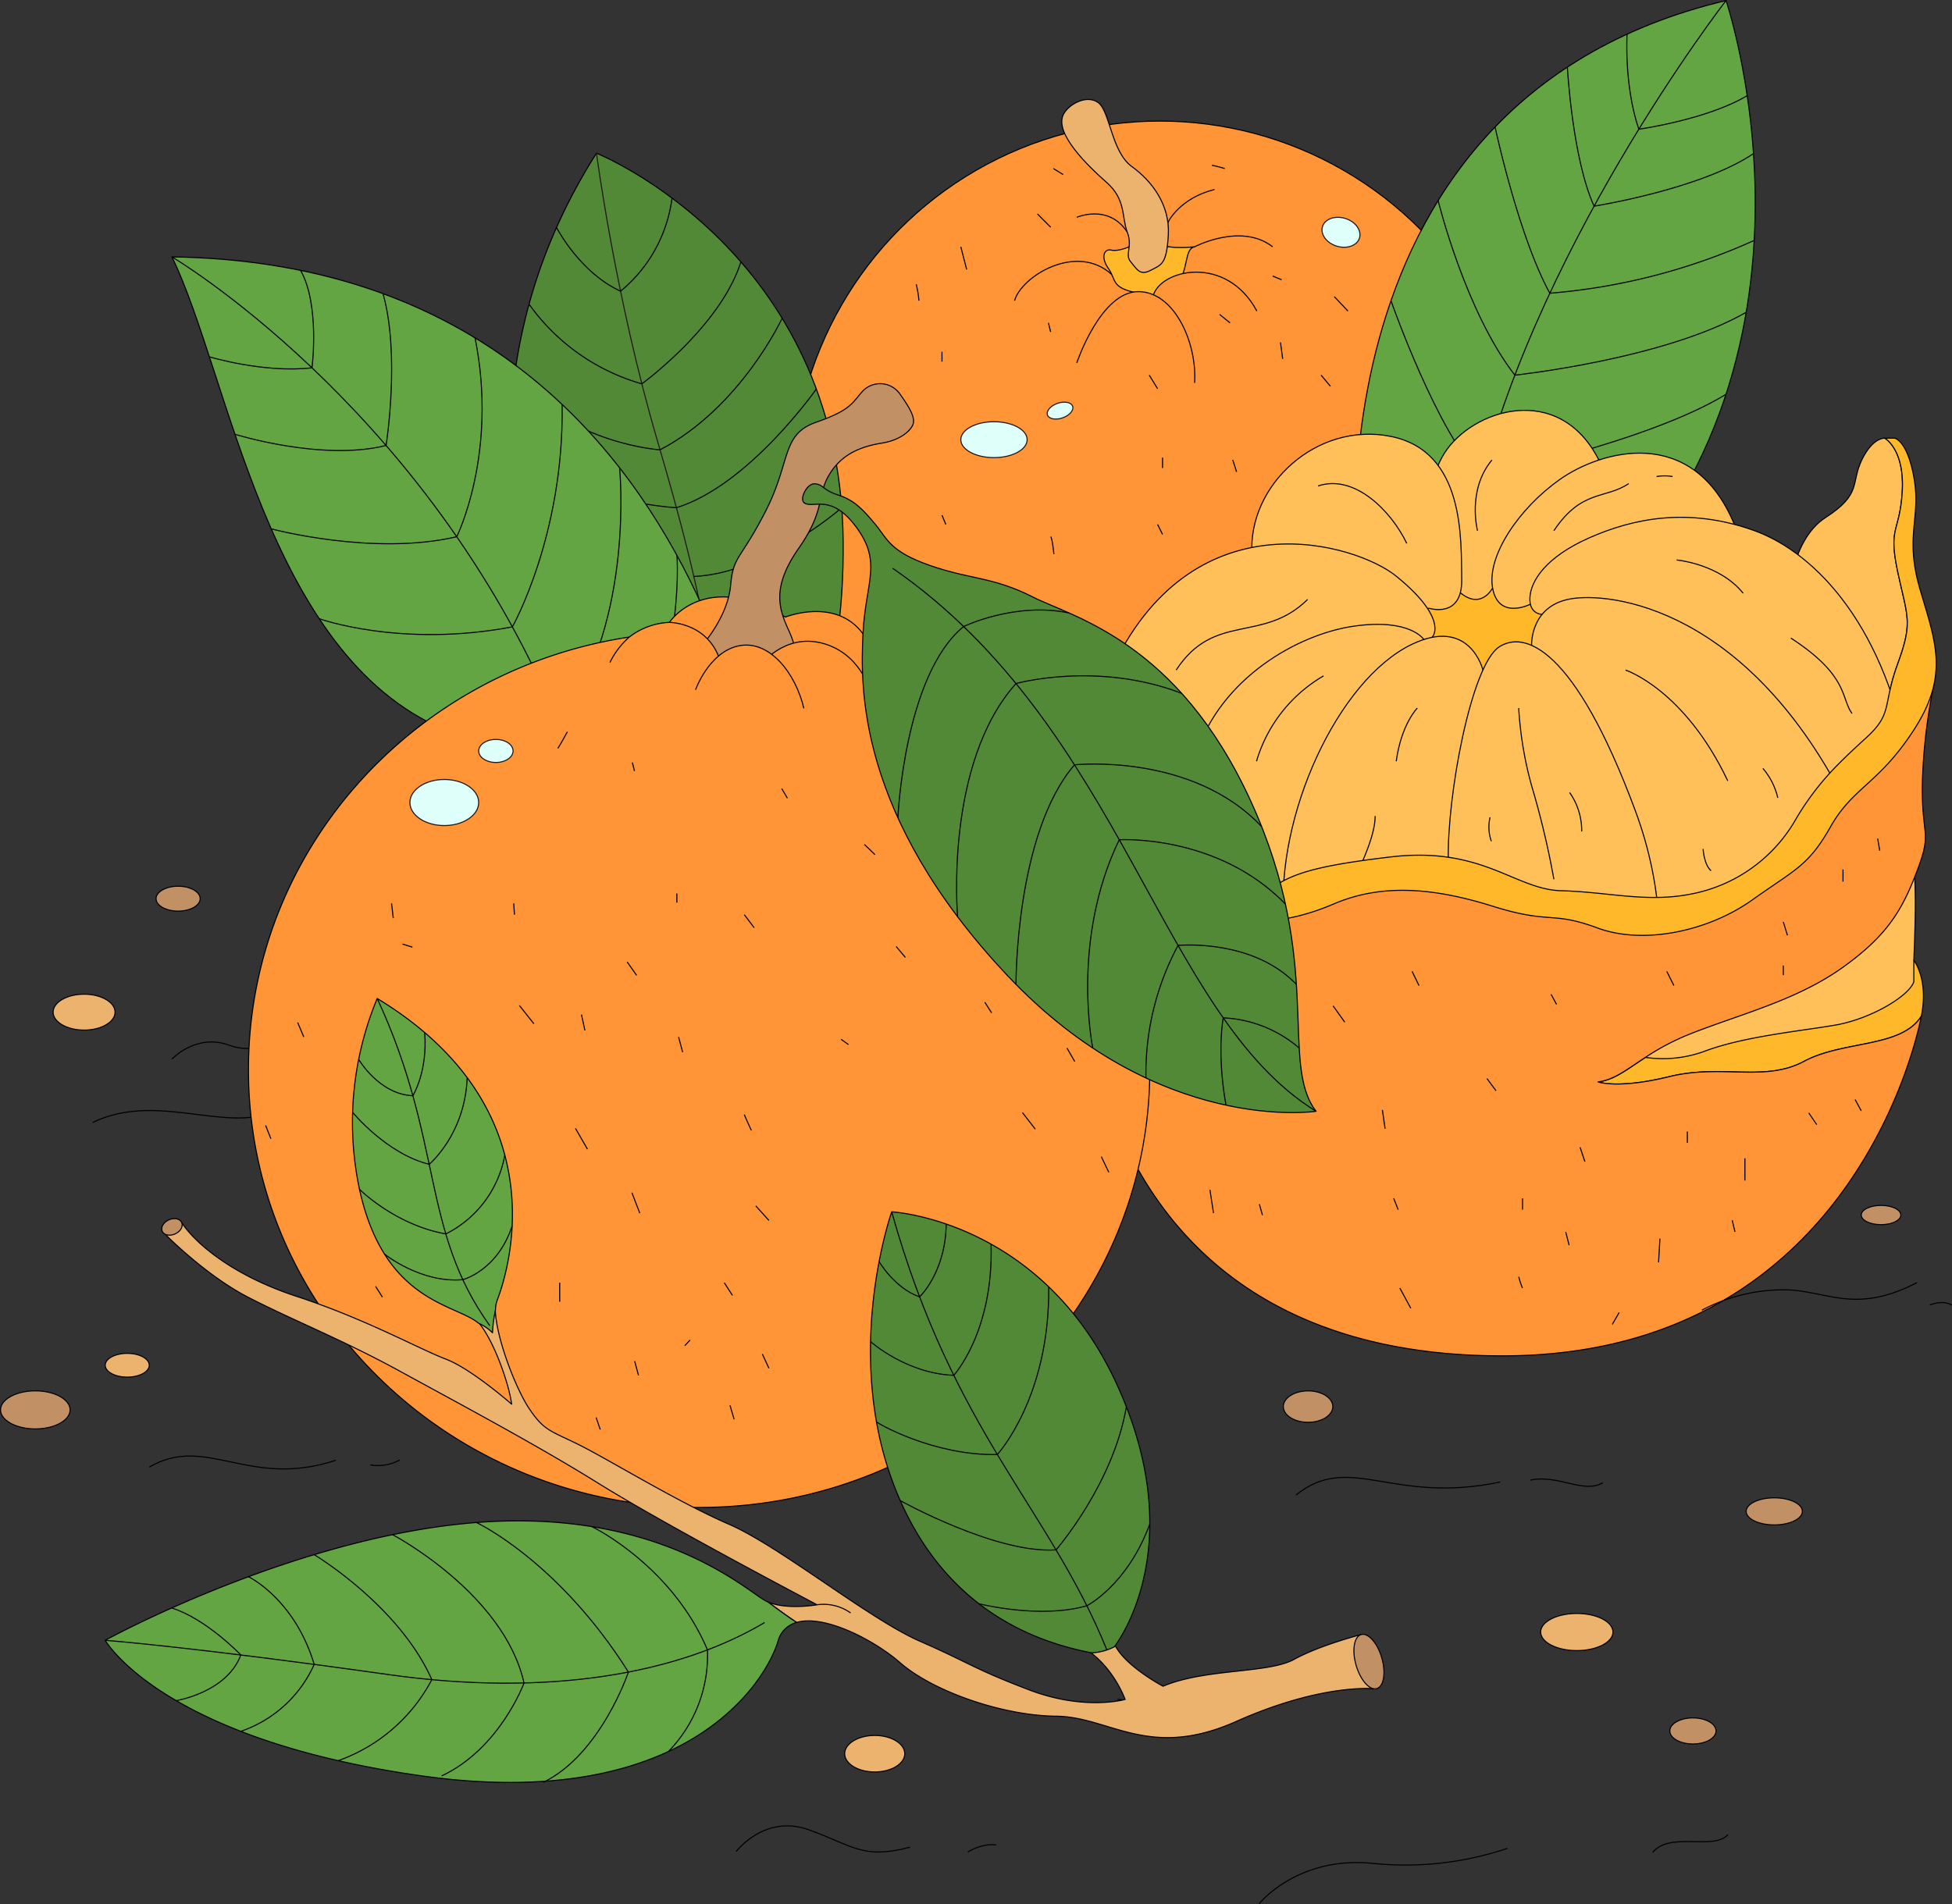 <svg xmlns="http://www.w3.org/2000/svg" width="457.222" height="446.13" viewBox="0 0 457.222 446.13">
  <rect x="0" y="0" width="457.222" height="446.13" fill="#333333" stroke="none"/>
  <g id="Group_2897" data-name="Group 2897" transform="translate(-1270.981 -213.564)">
    <g id="Group_2898" data-name="Group 2898" transform="translate(1456.617 236.863)">
      <g id="Group_2897-2" data-name="Group 2897">
        <circle id="Ellipse_1657" data-name="Ellipse 1657" cx="86.039" cy="86.039" r="86.039" transform="translate(0 5.065)" fill="#ff9536" stroke="#000" stroke-linejoin="round" stroke-width="0.25"/>
        <path id="Path_9883" data-name="Path 9883" d="M1451.5,252.673s-2.549,1.164-4.2.775-2.527,1.653-.679,4.277.679,4.471,6.221,5.639,6.708,1.944,9.72-1.653,1.75-8.55,4.277-9.038c0,0-5.4.678-8.145-.585S1451.5,252.673,1451.5,252.673Z" transform="translate(-1372.654 -218.156)" fill="#ffb829" stroke="#000" stroke-linejoin="round" stroke-width="0.25"/>
        <path id="Path_9884" data-name="Path 9884" d="M1441.33,247.97s7.432-3.263,11.832,3.471" transform="translate(-1374.752 -220.357)" fill="#ff9536" stroke="#000" stroke-linejoin="round" stroke-width="0.25"/>
        <path id="Path_9885" data-name="Path 9885" d="M1455.64,251.2c-.048-.358,2.939-5.909,10.91-7.854" transform="translate(-1367.699 -222.246)" fill="#ff9536" stroke="#000" stroke-linejoin="round" stroke-width="0.25"/>
        <path id="Path_9886" data-name="Path 9886" d="M1459.822,253.175s10.888-5.734,18.276,0" transform="translate(-1365.638 -218.658)" fill="#ff9536" stroke="#000" stroke-linejoin="round" stroke-width="0.25"/>
        <path id="Path_9887" data-name="Path 9887" d="M1431.563,263.842c1.651-5.78,14.581-13.661,22.771-6.134" transform="translate(-1379.566 -216.69)" fill="#ff9536" stroke="#000" stroke-linejoin="round" stroke-width="0.25"/>
        <path id="Path_9888" data-name="Path 9888" d="M1453.3,261.942c1.589-6.251,17.122-9.92,24.316,3.495" transform="translate(-1368.851 -215.855)" fill="#ff9536" stroke="#000" stroke-linejoin="round" stroke-width="0.25"/>
        <path id="Path_9889" data-name="Path 9889" d="M1441.33,276.082s5.639-16.9,14.581-16.711c8.318.173,13.609,11.949,13.025,21.378" transform="translate(-1374.752 -214.349)" fill="#ff9536" stroke="#000" stroke-linejoin="round" stroke-width="0.25"/>
        <path id="Path_9890" data-name="Path 9890" d="M1439.293,232.857c1.056-2.359,5.4-4.929,8.2-2.925s3.084,11.529,7.894,15,8.95,9.084,8.548,16.03-1.6,6.946-4.14,8.282-3.207-.267-4.676-2,.535-3.472-.8-6.946-.257-7.6-4.8-11.61S1437.329,237.249,1439.293,232.857Z" transform="translate(-1375.911 -229.212)" fill="#ecb36f" stroke="#000" stroke-linejoin="round" stroke-width="0.25"/>
      </g>
      <ellipse id="Ellipse_1658" data-name="Ellipse 1658" cx="7.771" cy="4.209" rx="7.771" ry="4.209" transform="translate(39.415 75.498)" fill="#dffffa" stroke="#231815" stroke-miterlimit="10" stroke-width="0.25"/>
      <ellipse id="Ellipse_1659" data-name="Ellipse 1659" cx="3.121" cy="1.803" rx="3.121" ry="1.803" transform="translate(59.123 72.204) rotate(-18.912)" fill="#dffffa" stroke="#231815" stroke-miterlimit="10" stroke-width="0.25"/>
      <ellipse id="Ellipse_1660" data-name="Ellipse 1660" cx="3.394" cy="4.536" rx="3.394" ry="4.536" transform="matrix(0.295, -0.956, 0.956, 0.295, 123.129, 33.03)" fill="#dffffa" stroke="#231815" stroke-miterlimit="10" stroke-width="0.25"/>
      <line id="Line_425" data-name="Line 425" x2="1.376" y2="5.319" transform="translate(39.415 34.517)" fill="none" stroke="#000" stroke-linejoin="round" stroke-width="0.25"/>
      <path id="Path_9891" data-name="Path 9891" d="M1416.137,258.216a23.127,23.127,0,0,1,.642,3.853" transform="translate(-1387.169 -214.917)" fill="none" stroke="#000" stroke-linejoin="round" stroke-width="0.25"/>
      <line id="Line_426" data-name="Line 426" y2="2.313" transform="translate(35.008 59.105)" fill="none" stroke="#000" stroke-linejoin="round" stroke-width="0.25"/>
      <line id="Line_427" data-name="Line 427" x2="0.527" y2="2.134" transform="translate(59.939 52.345)" fill="none" stroke="#000" stroke-linejoin="round" stroke-width="0.25"/>
      <line id="Line_428" data-name="Line 428" x2="0.9" y2="2.164" transform="translate(35.008 97.401)" fill="none" stroke="#000" stroke-linejoin="round" stroke-width="0.25"/>
      <path id="Path_9892" data-name="Path 9892" d="M1437.235,297.835c.373.225.758,4.08.758,4.08" transform="translate(-1376.77 -195.391)" fill="none" stroke="#000" stroke-linejoin="round" stroke-width="0.25"/>
      <line id="Line_429" data-name="Line 429" x2="1.157" y2="2.334" transform="translate(85.512 99.564)" fill="none" stroke="#000" stroke-linejoin="round" stroke-width="0.25"/>
      <line id="Line_430" data-name="Line 430" y2="2.433" transform="translate(86.669 83.916)" fill="none" stroke="#000" stroke-linejoin="round" stroke-width="0.25"/>
      <line id="Line_431" data-name="Line 431" x2="1.954" y2="3.188" transform="translate(83.558 64.587)" fill="none" stroke="#000" stroke-linejoin="round" stroke-width="0.25"/>
      <line id="Line_432" data-name="Line 432" x2="0.912" y2="2.827" transform="translate(103.105 84.421)" fill="none" stroke="#000" stroke-linejoin="round" stroke-width="0.25"/>
      <line id="Line_433" data-name="Line 433" x2="2.442" y2="1.979" transform="translate(100.034 50.366)" fill="none" stroke="#000" stroke-linejoin="round" stroke-width="0.25"/>
      <line id="Line_434" data-name="Line 434" x2="0.514" y2="3.855" transform="translate(114.298 56.92)" fill="none" stroke="#000" stroke-linejoin="round" stroke-width="0.25"/>
      <line id="Line_435" data-name="Line 435" x2="2.185" y2="2.614" transform="translate(123.808 64.587)" fill="none" stroke="#000" stroke-linejoin="round" stroke-width="0.25"/>
      <line id="Line_436" data-name="Line 436" x2="3.213" y2="3.399" transform="translate(126.892 46.183)" fill="none" stroke="#000" stroke-linejoin="round" stroke-width="0.25"/>
      <line id="Line_437" data-name="Line 437" x2="2.096" y2="0.872" transform="translate(112.46 41.371)" fill="none" stroke="#000" stroke-linejoin="round" stroke-width="0.25"/>
      <path id="Path_9893" data-name="Path 9893" d="M1462.535,239.536c1.285.257,3.02.772,3.02.772" transform="translate(-1364.301 -224.124)" fill="none" stroke="#000" stroke-linejoin="round" stroke-width="0.25"/>
      <line id="Line_438" data-name="Line 438" x2="2.287" y2="1.414" transform="translate(61.095 16.183)" fill="none" stroke="#000" stroke-linejoin="round" stroke-width="0.25"/>
      <line id="Line_439" data-name="Line 439" x2="3.097" y2="3.111" transform="translate(57.369 26.823)" fill="none" stroke="#000" stroke-linejoin="round" stroke-width="0.25"/>
    </g>
    <g id="Group_2899" data-name="Group 2899" transform="translate(1588.327 213.689)">
      <path id="Path_9894" data-name="Path 9894" d="M1572.641,213.689s31.664,93.194-41.352,151.039l-44.674-10.269S1470.512,237.951,1572.641,213.689Z" transform="translate(-1485.689 -213.689)" fill="#62a542" stroke="#000" stroke-linejoin="round" stroke-width="0.25"/>
      <path id="Path_9895" data-name="Path 9895" d="M1563.454,213.689s-46.41,59.846-59.126,119.694" transform="translate(-1476.502 -213.689)" fill="none" stroke="#000" stroke-linejoin="round" stroke-width="0.25"/>
      <path id="Path_9896" data-name="Path 9896" d="M1528.423,218.973s-.734,12.028,2.756,22.26c0,0,15.961-2.229,25.386-7.866" transform="translate(-1464.659 -211.085)" fill="none" stroke="#000" stroke-linejoin="round" stroke-width="0.25"/>
      <path id="Path_9897" data-name="Path 9897" d="M1519.034,224.141s1.177,21.475,6.263,32.571c0,0,24.865-3.913,37.338-12.312" transform="translate(-1469.254 -208.538)" fill="none" stroke="#000" stroke-linejoin="round" stroke-width="0.25"/>
      <path id="Path_9898" data-name="Path 9898" d="M1507.694,233.532s5.446,25.485,12.825,38.949a144.47,144.47,0,0,0,47.867-12.37" transform="translate(-1474.844 -203.909)" fill="none" stroke="#000" stroke-linejoin="round" stroke-width="0.25"/>
      <path id="Path_9899" data-name="Path 9899" d="M1498.761,245.082s6.315,25.891,17.973,40.9c0,0,35-3.722,54.185-14.733" transform="translate(-1479.246 -198.216)" fill="none" stroke="#000" stroke-linejoin="round" stroke-width="0.25"/>
      <path id="Path_9900" data-name="Path 9900" d="M1491.361,260.8s11.047,31.538,21.287,41.246c0,0,39.233-8.241,57.2-19.336" transform="translate(-1482.893 -190.471)" fill="none" stroke="#000" stroke-linejoin="round" stroke-width="0.25"/>
    </g>
    <g id="Group_2900" data-name="Group 2900" transform="translate(1390.357 249.452)">
      <path id="Path_9901" data-name="Path 9901" d="M1371.979,237.645s57.077,22.865,57.786,90.741-38.921,87.037-38.921,87.037S1317.033,324.228,1371.979,237.645Z" transform="translate(-1351.645 -237.645)" fill="#518937" stroke="#000" stroke-linejoin="round" stroke-width="0.25"/>
      <path id="Path_9902" data-name="Path 9902" d="M1365.266,237.645s4.461,33.952,14.269,67.346,20.8,75.57,10.867,106.308" transform="translate(-1344.931 -237.645)" fill="none" stroke="#231815" stroke-miterlimit="10" stroke-width="0.25"/>
      <path id="Path_9903" data-name="Path 9903" d="M1359,251.574s5.4,10.526,15,14.93a33.834,33.834,0,0,0,12.055-21.815" transform="translate(-1348.02 -234.173)" fill="none" stroke="#000" stroke-linejoin="round" stroke-width="0.25"/>
      <path id="Path_9904" data-name="Path 9904" d="M1354.689,264.608a48.91,48.91,0,0,0,26.418,18.668s18.415-13.369,23.2-28.576" transform="translate(-1350.144 -229.239)" fill="none" stroke="#000" stroke-linejoin="round" stroke-width="0.25"/>
      <path id="Path_9905" data-name="Path 9905" d="M1415.117,263.544s-9.666,20.914-28.6,30.829c0,0-20.551-1.218-34.155-16.837" transform="translate(-1351.289 -224.88)" fill="none" stroke="#000" stroke-linejoin="round" stroke-width="0.25"/>
      <path id="Path_9906" data-name="Path 9906" d="M1423.481,274.651s-15.762,22.544-32.773,27.814c0,0-24.858-1.245-39.058-14.86" transform="translate(-1351.642 -219.406)" fill="none" stroke="#000" stroke-linejoin="round" stroke-width="0.25"/>
      <path id="Path_9907" data-name="Path 9907" d="M1415.193,293.282s-17.493,15.341-34.652,16.107" transform="translate(-1337.402 -210.223)" fill="none" stroke="#000" stroke-linejoin="round" stroke-width="0.25"/>
    </g>
    <g id="Group_2911" data-name="Group 2911" transform="translate(1526.174 309.696)">
      <path id="Path_9908" data-name="Path 9908" d="M1602.329,374.883c.046-2.548,1.383-24.341-1.539-30.186l-60.906,35.975-25.176,23.205,15.107,10.044,53.228-7.194L1600.79,386.5s1.809-.246,2.709-3.034S1602.329,374.883,1602.329,374.883Z" transform="translate(-1409.234 -246.04)" fill="#ffc05a" stroke="#000" stroke-linejoin="round" stroke-width="0.25"/>
      <g id="Group_2909" data-name="Group 2909" transform="translate(5.763)">
        <ellipse id="Ellipse_1661" data-name="Ellipse 1661" cx="21.873" cy="13.075" rx="21.873" ry="13.075" transform="translate(66.628 37.062)" fill="#ffb829" stroke="#000" stroke-linejoin="round" stroke-width="0.25"/>
        <path id="Path_9909" data-name="Path 9909" d="M1572.019,353.167c6.307-5.771,3.758-7.382,7.382-17.314s2.281-10.871,0-21.609.536-9.126,1.073-18.924-4.093-12.333-4.093-12.333-2.818-.284-5.418,5.141.113,7.914-8.479,13.454c-8.5,5.48-8.93,20.461-8.93,20.461l11.976,37.272h0C1567.594,357.225,1569.746,355.247,1572.019,353.167Z" transform="translate(-1395.851 -276.456)" fill="#ffc05a" stroke="#000" stroke-linejoin="round" stroke-width="0.25"/>
        <g id="Group_2908" data-name="Group 2908">
          <path id="Path_9910" data-name="Path 9910" d="M1512.187,320.221s-3.028,6.055-8.747,0-8.915-21.452-2.523-31.585,26.742-16.913,36.165,1.617Z" transform="translate(-1423.53 -278.611)" fill="#ffc05a" stroke="#000" stroke-linejoin="round" stroke-width="0.25"/>
          <path id="Path_9911" data-name="Path 9911" d="M1505.111,302.972s-2.5-9.521,3.377-16.562" transform="translate(-1419.986 -274.768)" fill="#ffc05a" stroke="#000" stroke-linejoin="round" stroke-width="0.25"/>
          <path id="Path_9912" data-name="Path 9912" d="M1511.13,323.149s7.729,2.459,7.56-6.793.836-29.942-16.572-33.476-33.557,11.44-32.547,27.588S1511.13,323.149,1511.13,323.149Z" transform="translate(-1437.266 -276.765)" fill="#ffc05a" stroke="#000" stroke-linejoin="round" stroke-width="0.25"/>
          <path id="Path_9913" data-name="Path 9913" d="M1479.922,290.669c8.442-2.859,17.071,5.719,20.775,13.458" transform="translate(-1432.141 -272.946)" fill="#ffc05a" stroke="#000" stroke-linejoin="round" stroke-width="0.25"/>
          <g id="Group_2901" data-name="Group 2901" transform="translate(0 31.309)">
            <path id="Path_9914" data-name="Path 9914" d="M1522.58,321.208s3.6-4.187-8.575-14.078c-9.328-7.576-46.7-18.932-66.089,20.557l8.058,16.572,15.214,6.233,46.543-22.223Z" transform="translate(-1447.916 -299.584)" fill="#ffc05a" stroke="#000" stroke-linejoin="round" stroke-width="0.25"/>
            <path id="Path_9915" data-name="Path 9915" d="M1457.659,324.834c8.924-13.681,20.294-6.179,30.78-16.547" transform="translate(-1443.114 -295.294)" fill="#ffc05a" stroke="#000" stroke-linejoin="round" stroke-width="0.25"/>
          </g>
          <g id="Group_2902" data-name="Group 2902" transform="translate(88.501 10.025)">
            <path id="Path_9916" data-name="Path 9916" d="M1516.086,320.781s-7.385,3.7-8.732-3.869,6.219-18.673,15.726-25.4,31.089-13.124,40.9,10.513Z" transform="translate(-1507.199 -285.327)" fill="#ffc05a" stroke="#000" stroke-linejoin="round" stroke-width="0.25"/>
            <path id="Path_9917" data-name="Path 9917" d="M1516.921,301.15c6.51-9.768,12.1-7.355,17.528-11.044" transform="translate(-1502.407 -282.971)" fill="#ffc05a" stroke="#000" stroke-linejoin="round" stroke-width="0.25"/>
            <path id="Path_9918" data-name="Path 9918" d="M1533.035,289.059a10.974,10.974,0,0,1,3.747,0" transform="translate(-1494.465 -283.568)" fill="#ffc05a" stroke="#000" stroke-linejoin="round" stroke-width="0.25"/>
          </g>
          <g id="Group_2903" data-name="Group 2903" transform="translate(97.388 25.061)">
            <path id="Path_9919" data-name="Path 9919" d="M1516.023,318.147s-3.075,0-2.86-3.943,3.745-9.508,13.912-14,23.132-7.267,38.577-1.714c14.972,5.383,31.1,23.322,36.411,55.229l-14.158,16-22.375-29.63-37.557-19.2Z" transform="translate(-1513.152 -295.399)" fill="#ffc05a" stroke="#000" stroke-linejoin="round" stroke-width="0.25"/>
            <path id="Path_9920" data-name="Path 9920" d="M1536.18,302.1s10,.882,15.583,7.787" transform="translate(-1501.802 -292.098)" fill="#ffc05a" stroke="#000" stroke-linejoin="round" stroke-width="0.25"/>
            <path id="Path_9921" data-name="Path 9921" d="M1554.1,314.348c13.627,8.872,11.682,14.033,14.325,17.674" transform="translate(-1492.971 -286.059)" fill="#ffc05a" stroke="#000" stroke-linejoin="round" stroke-width="0.25"/>
          </g>
          <g id="Group_2904" data-name="Group 2904" transform="translate(97.793 43.868)">
            <path id="Path_9922" data-name="Path 9922" d="M1513.426,319.2s-.417-9.086,8.9-10.861,42.033,1.776,65.444,49.153l-6.3,21.012-38.117,12.812-4.834-10.653-21.344-48.808Z" transform="translate(-1513.423 -307.996)" fill="#ffc05a" stroke="#000" stroke-linejoin="round" stroke-width="0.25"/>
            <path id="Path_9923" data-name="Path 9923" d="M1528.155,319.371s13.717,4.44,23.96,25.958" transform="translate(-1506.162 -302.39)" fill="#ffc05a" stroke="#000" stroke-linejoin="round" stroke-width="0.25"/>
            <path id="Path_9924" data-name="Path 9924" d="M1540.333,347.446s.2,3.684,1.866,5.1" transform="translate(-1500.16 -288.553)" fill="#ffc05a" stroke="#000" stroke-linejoin="round" stroke-width="0.25"/>
            <path id="Path_9925" data-name="Path 9925" d="M1549.715,334.8a16.387,16.387,0,0,1,3.489,6.9" transform="translate(-1495.536 -294.784)" fill="#ffc05a" stroke="#000" stroke-linejoin="round" stroke-width="0.25"/>
          </g>
          <g id="Group_2905" data-name="Group 2905" transform="translate(18.089 50.137)">
            <path id="Path_9926" data-name="Path 9926" d="M1514.506,315.751s-3.171-5.01-16.339-3.135-31.2,12.152-37.019,29.995S1474.2,381.2,1474.2,381.2l11.376,5.431,1.69-17.649,7.618-23.659Z" transform="translate(-1460.033 -312.196)" fill="#ffc05a" stroke="#000" stroke-linejoin="round" stroke-width="0.25"/>
            <path id="Path_9927" data-name="Path 9927" d="M1470.26,340.286a34.4,34.4,0,0,1,15.708-20" transform="translate(-1454.992 -308.206)" fill="#ffc05a" stroke="#000" stroke-linejoin="round" stroke-width="0.25"/>
          </g>
          <g id="Group_2906" data-name="Group 2906" transform="translate(39.597 52.934)">
            <path id="Path_9928" data-name="Path 9928" d="M1521.237,321.984s-3.013-12.568-16.635-6.03c-17.4,8.353-32,40.354-29.973,64.659s42.088,37.723,48.008-4.7S1521.237,321.984,1521.237,321.984Z" transform="translate(-1474.44 -314.069)" fill="#ffc05a" stroke="#000" stroke-linejoin="round" stroke-width="0.25"/>
            <path id="Path_9929" data-name="Path 9929" d="M1497.118,325.335s-3.749,3.783-4.932,12.465" transform="translate(-1465.694 -308.517)" fill="#ffc05a" stroke="#000" stroke-linejoin="round" stroke-width="0.25"/>
            <path id="Path_9930" data-name="Path 9930" d="M1490.51,342.277c0,3.9-2.368,9.7-4.932,14.814" transform="translate(-1468.952 -300.166)" fill="#ffc05a" stroke="#000" stroke-linejoin="round" stroke-width="0.25"/>
          </g>
          <g id="Group_2907" data-name="Group 2907" transform="translate(78.266 54.236)">
            <path id="Path_9931" data-name="Path 9931" d="M1512.227,316.157c5.9-3.92,17.655-.149,31.951,38.374,13.615,36.687-1.6,64.622-1.6,64.622l-33.537,5.122s-8.184-36.254-8.679-57.907C1500.007,351.061,1505.719,320.485,1512.227,316.157Z" transform="translate(-1500.343 -314.941)" fill="#ffc05a" stroke="#000" stroke-linejoin="round" stroke-width="0.25"/>
            <path id="Path_9932" data-name="Path 9932" d="M1511.4,325.335a86.828,86.828,0,0,0,3.017,18.165,201.794,201.794,0,0,1,5.222,21.941" transform="translate(-1494.892 -309.819)" fill="#ffc05a" stroke="#000" stroke-linejoin="round" stroke-width="0.25"/>
            <path id="Path_9933" data-name="Path 9933" d="M1519.394,338.593a15.436,15.436,0,0,1,2.818,9.112" transform="translate(-1490.953 -303.284)" fill="#ffc05a" stroke="#000" stroke-linejoin="round" stroke-width="0.25"/>
            <path id="Path_9934" data-name="Path 9934" d="M1506.995,342.474a10.041,10.041,0,0,0,.3,5.612" transform="translate(-1497.199 -301.372)" fill="#ffc05a" stroke="#000" stroke-linejoin="round" stroke-width="0.25"/>
          </g>
        </g>
      </g>
      <g id="Group_2910" data-name="Group 2910" transform="translate(0 63.522)">
        <path id="Path_9935" data-name="Path 9935" d="M1540.621,392.162c12.182-2.989,22.294,1.379,31.488-3.564s22.754-3.1,27.466-10.572c1.765-8.653-1.748-13.109-1.748-13.109v5c-1.079,3.375-10.127,8.778-18.5,10.2s-21.068,2.633-30.251,6.009a28.3,28.3,0,0,1-14.112,1.538c-4.423,2.878-7.357,5.31-11.117,5.749C1523.844,393.405,1528.44,395.149,1540.621,392.162Z" transform="translate(-1404.731 -299.597)" fill="#ffb829" stroke="#000" stroke-linejoin="round" stroke-width="0.25"/>
        <path id="Path_9936" data-name="Path 9936" d="M1584.772,403.729c11.607-4.6,24.823-7.815,35.626-15.514s14.134-13.791,17.582-22.869,1.035-7.7,1.15-19.881a131.164,131.164,0,0,1,2.872-24.3L1624.448,340.5l-25.2,28.945-21.7,5.949-51.1-9.45s-33.6,5.25-34.651,6.416-35.35-5.016-36.738-5.016-13.016,29.126-10.7,37.819,12.606,74.04,96.482,73.991c84.048-.048,98.056-79.564,98.056-79.564-4.711,7.47-18.271,5.631-27.466,10.572s-19.306.575-31.487,3.564-16.777,1.244-16.777,1.244c3.76-.439,6.694-2.871,11.117-5.749A57.257,57.257,0,0,1,1584.772,403.729Z" transform="translate(-1444.056 -321.162)" fill="#ff9536" stroke="#000" stroke-linejoin="round" stroke-width="0.25"/>
        <line id="Line_440" data-name="Line 440" x2="0.84" y2="5.459" transform="translate(28.211 119.087)" fill="none" stroke="#000" stroke-linejoin="round" stroke-width="0.25"/>
        <line id="Line_441" data-name="Line 441" x2="0.722" y2="2.568" transform="translate(39.791 122.451)" fill="none" stroke="#000" stroke-linejoin="round" stroke-width="0.25"/>
        <line id="Line_442" data-name="Line 442" x2="1.043" y2="2.649" transform="translate(71.254 121.087)" fill="none" stroke="#000" stroke-linejoin="round" stroke-width="0.25"/>
        <line id="Line_443" data-name="Line 443" x2="0.642" y2="4.414" transform="translate(68.605 100.379)" fill="none" stroke="#000" stroke-linejoin="round" stroke-width="0.25"/>
        <line id="Line_444" data-name="Line 444" x2="2.568" y2="4.736" transform="translate(72.698 142.115)" fill="#ffb829" stroke="#000" stroke-linejoin="round" stroke-width="0.25"/>
        <path id="Path_9937" data-name="Path 9937" d="M1511.409,414.584a16.837,16.837,0,0,0,.881,2.648" transform="translate(-1410.86 -275.117)" fill="none" stroke="#000" stroke-linejoin="round" stroke-width="0.25"/>
        <line id="Line_445" data-name="Line 445" y2="2.649" transform="translate(101.43 121.087)" fill="none" stroke="#000" stroke-linejoin="round" stroke-width="0.25"/>
        <line id="Line_446" data-name="Line 446" x2="0.803" y2="3.13" transform="translate(111.546 128.952)" fill="none" stroke="#000" stroke-linejoin="round" stroke-width="0.25"/>
        <line id="Line_447" data-name="Line 447" x1="1.605" y2="2.783" transform="translate(122.461 147.84)" fill="none" stroke="#000" stroke-linejoin="round" stroke-width="0.25"/>
        <line id="Line_448" data-name="Line 448" x1="0.321" y2="5.578" transform="translate(133.297 130.518)" fill="none" stroke="#000" stroke-linejoin="round" stroke-width="0.25"/>
        <line id="Line_449" data-name="Line 449" x2="1.124" y2="3.371" transform="translate(114.917 109.127)" fill="none" stroke="#000" stroke-linejoin="round" stroke-width="0.25"/>
        <line id="Line_450" data-name="Line 450" y2="2.649" transform="translate(140.039 105.435)" fill="none" stroke="#000" stroke-linejoin="round" stroke-width="0.25"/>
        <line id="Line_451" data-name="Line 451" y2="5.217" transform="translate(153.523 111.696)" fill="none" stroke="#000" stroke-linejoin="round" stroke-width="0.25"/>
        <line id="Line_452" data-name="Line 452" x2="0.642" y2="2.729" transform="translate(150.553 126.223)" fill="none" stroke="#000" stroke-linejoin="round" stroke-width="0.25"/>
        <path id="Path_9938" data-name="Path 9938" d="M1556.912,388.871c.2.293,1.859,2.738,1.859,2.738" transform="translate(-1388.433 -287.791)" fill="none" stroke="#000" stroke-linejoin="round" stroke-width="0.25"/>
        <line id="Line_453" data-name="Line 453" x2="1.434" y2="2.641" transform="translate(179.337 97.949)" fill="none" stroke="#000" stroke-linejoin="round" stroke-width="0.25"/>
        <line id="Line_454" data-name="Line 454" x2="1.272" y2="2.348" transform="translate(108.123 73.298)" fill="none" stroke="#000" stroke-linejoin="round" stroke-width="0.25"/>
        <line id="Line_455" data-name="Line 455" x2="1.663" y2="3.326" transform="translate(135.22 67.918)" fill="none" stroke="#000" stroke-linejoin="round" stroke-width="0.25"/>
        <line id="Line_456" data-name="Line 456" y2="2.25" transform="translate(162.512 66.549)" fill="none" stroke="#000" stroke-linejoin="round" stroke-width="0.25"/>
        <line id="Line_457" data-name="Line 457" x2="0.978" y2="3.155" transform="translate(162.512 56.33)" fill="none" stroke="#000" stroke-linejoin="round" stroke-width="0.25"/>
        <line id="Line_458" data-name="Line 458" y2="2.837" transform="translate(176.5 44.05)" fill="none" stroke="#000" stroke-linejoin="round" stroke-width="0.25"/>
        <line id="Line_459" data-name="Line 459" x2="0.489" y2="2.837" transform="translate(184.619 36.811)" fill="none" stroke="#000" stroke-linejoin="round" stroke-width="0.25"/>
        <path id="Path_9939" data-name="Path 9939" d="M1482.28,372.072c.17.255,2.729,3.816,2.729,3.816" transform="translate(-1425.216 -296.07)" fill="none" stroke="#000" stroke-linejoin="round" stroke-width="0.25"/>
        <line id="Line_460" data-name="Line 460" x2="1.62" y2="3.326" transform="translate(75.564 67.918)" fill="none" stroke="#000" stroke-linejoin="round" stroke-width="0.25"/>
        <line id="Line_461" data-name="Line 461" x2="2.128" y2="2.862" transform="translate(93.098 93.029)" fill="none" stroke="#000" stroke-linejoin="round" stroke-width="0.25"/>
      </g>
      <path id="Path_9940" data-name="Path 9940" d="M1626.816,322.054c-.351-1.178-.713-2.384-1.085-3.65-3.625-12.347.134-16.508-1.342-25.634s-4.564-9.783-4.564-9.783h-2.348s4.629,2.535,4.093,12.333-3.356,8.187-1.073,18.924,3.623,11.677,0,21.609-1.075,11.543-7.382,17.314c-2.274,2.08-4.425,4.058-6.485,6.148a63.7,63.7,0,0,0-10.292,13.448,35.973,35.973,0,0,1-24.428,17.046c-10.335,2.012-19.35-.537-30.209-.806s-18.376-10.468-39.985-7.918-24.964,4.75-31.542,10.093v4.8s6.979.941,18.253-3.892,23.489-3.758,37.178.537,13.689,1.073,24.562,5.1,26.037.724,36.238-6.549,13.152-7.946,18.388-17.207,11.408-10.066,19.6-22.817C1631.736,339.708,1629.891,332.364,1626.816,322.054Z" transform="translate(-1431.183 -276.455)" fill="#ffb829" stroke="#000" stroke-linejoin="round" stroke-width="0.25"/>
    </g>
    <path id="Path_9941" data-name="Path 9941" d="M1298,253.919" transform="translate(13.256 19.828)" fill="none" stroke="#000" stroke-linejoin="round" stroke-width="0.25"/>
    <g id="Group_2912" data-name="Group 2912" transform="translate(1311.258 273.747)">
      <path id="Path_9942" data-name="Path 9942" d="M1298,253.919c13.454,27.684,22.109,93.1,63.79,110.739,33.239,14.064,79.831,37.961,78.16,34.891S1429.334,255.815,1298,253.919Z" transform="translate(-1298.002 -253.919)" fill="#62a542" stroke="#000" stroke-linejoin="round" stroke-width="0.25"/>
      <path id="Path_9943" data-name="Path 9943" d="M1298,253.919s57.38,33.93,88.478,104.381" transform="translate(-1298.002 -253.919)" fill="none" stroke="#000" stroke-linejoin="round" stroke-width="0.25"/>
      <path id="Path_9944" data-name="Path 9944" d="M1303.878,276.285s12.755,3.877,24.032,2.578c0,0,1.89-14.733-2.672-22.826" transform="translate(-1295.106 -252.875)" fill="none" stroke="#000" stroke-linejoin="round" stroke-width="0.25"/>
      <path id="Path_9945" data-name="Path 9945" d="M1307.892,292.634s20.36,6.382,35.391,2.624c0,0,3.368-21.161-.718-35.566" transform="translate(-1293.127 -251.074)" fill="none" stroke="#000" stroke-linejoin="round" stroke-width="0.25"/>
      <path id="Path_9946" data-name="Path 9946" d="M1313.579,311.364s23.866,6.436,43.453,1.85c0,0,9.73-19.521,4.291-46.58" transform="translate(-1290.325 -247.653)" fill="none" stroke="#000" stroke-linejoin="round" stroke-width="0.25"/>
      <path id="Path_9947" data-name="Path 9947" d="M1321.111,327.27s19.069,6.885,45.243,1.914c0,0,12.127-21.481,11.653-52.1" transform="translate(-1286.612 -242.504)" fill="none" stroke="#000" stroke-linejoin="round" stroke-width="0.25"/>
      <path id="Path_9948" data-name="Path 9948" d="M1372.671,287.017s3.593,35.262-13.439,58.958" transform="translate(-1267.824 -237.606)" fill="none" stroke="#000" stroke-linejoin="round" stroke-width="0.25"/>
      <path id="Path_9949" data-name="Path 9949" d="M1382.39,300.728c.194.349,1.911,32.38-15.674,52.744" transform="translate(-1264.135 -230.848)" fill="none" stroke="#000" stroke-linejoin="round" stroke-width="0.25"/>
    </g>
    <ellipse id="Ellipse_1662" data-name="Ellipse 1662" cx="8.469" cy="4.352" rx="8.469" ry="4.352" transform="translate(1631.852 591.56)" fill="#ecb36f" stroke="#000" stroke-linejoin="round" stroke-width="0.25"/>
    <ellipse id="Ellipse_1663" data-name="Ellipse 1663" cx="6.587" cy="3.176" rx="6.587" ry="3.176" transform="translate(1679.986 564.467)" fill="#c19165" stroke="#000" stroke-linejoin="round" stroke-width="0.25"/>
    <ellipse id="Ellipse_1664" data-name="Ellipse 1664" cx="5.411" cy="3.058" rx="5.411" ry="3.058" transform="translate(1662.107 616.026)" fill="#c19165" stroke="#000" stroke-linejoin="round" stroke-width="0.25"/>
    <ellipse id="Ellipse_1665" data-name="Ellipse 1665" cx="5.798" cy="3.684" rx="5.798" ry="3.684" transform="translate(1571.573 539.413)" fill="#c19165" stroke="#000" stroke-linejoin="round" stroke-width="0.25"/>
    <path id="Path_9950" data-name="Path 9950" d="M1475.924,450.685c12.734-10.119,22.329,2.314,47.8-3.02" transform="translate(98.632 113.109)" fill="none" stroke="#000" stroke-linejoin="round" stroke-width="0.25"/>
    <path id="Path_9951" data-name="Path 9951" d="M1512.846,447.09c6.312-1.42,12.7,3.311,16.959.591" transform="translate(116.603 113.236)" fill="none" stroke="#000" stroke-linejoin="round" stroke-width="0.25"/>
    <ellipse id="Ellipse_1666" data-name="Ellipse 1666" cx="7.257" cy="4.206" rx="7.257" ry="4.206" transform="translate(1283.421 446.482)" fill="#ecb36f" stroke="#000" stroke-linejoin="round" stroke-width="0.25"/>
    <ellipse id="Ellipse_1667" data-name="Ellipse 1667" cx="5.167" cy="2.915" rx="5.167" ry="2.915" transform="translate(1307.535 421.187)" fill="#c19165" stroke="#000" stroke-linejoin="round" stroke-width="0.25"/>
    <ellipse id="Ellipse_1668" data-name="Ellipse 1668" cx="8.145" cy="4.46" rx="8.145" ry="4.46" transform="translate(1271.106 539.407)" fill="#c19165" stroke="#000" stroke-linejoin="round" stroke-width="0.25"/>
    <ellipse id="Ellipse_1669" data-name="Ellipse 1669" cx="5.161" cy="2.782" rx="5.161" ry="2.782" transform="translate(1295.623 530.627)" fill="#ecb36f" stroke="#000" stroke-linejoin="round" stroke-width="0.25"/>
    <path id="Path_9952" data-name="Path 9952" d="M1294.443,445.8c13.352-7.815,23.233,5.152,43.7-1.6" transform="translate(11.502 111.477)" fill="none" stroke="#000" stroke-linejoin="round" stroke-width="0.25"/>
    <path id="Path_9953" data-name="Path 9953" d="M1329.548,444.983a10.533,10.533,0,0,0,6.845-1.16" transform="translate(28.203 111.783)" fill="none" stroke="#000" stroke-linejoin="round" stroke-width="0.25"/>
    <path id="Path_9954" data-name="Path 9954" d="M1285.564,392.012c16.286-7.879,33.63,4.307,45.641-4.291" transform="translate(7.126 84.525)" fill="none" stroke="#000" stroke-linejoin="round" stroke-width="0.25"/>
    <path id="Path_9955" data-name="Path 9955" d="M1298,382.851s5.67-6.13,13.454-3.237,15.163-3.593,15.163-3.593" transform="translate(13.256 78.835)" fill="none" stroke="#000" stroke-linejoin="round" stroke-width="0.25"/>
    <path id="Path_9956" data-name="Path 9956" d="M1447.563,481.726c2.8,0,5.53,2.427,7.633,1.466" transform="translate(85.152 129.971)" fill="none" stroke="#000" stroke-linejoin="round" stroke-width="0.25"/>
    <ellipse id="Ellipse_1670" data-name="Ellipse 1670" cx="7.037" cy="4.278" rx="7.037" ry="4.278" transform="translate(1468.831 620.14)" fill="#ecb36f" stroke="#000" stroke-linejoin="round" stroke-width="0.25"/>
    <path id="Path_9957" data-name="Path 9957" d="M1387.394,507.59s6.642-8.812,16.986-5.109,12.643,7.024,23.754,4.086" transform="translate(56.022 139.753)" fill="none" stroke="#000" stroke-linejoin="round" stroke-width="0.25"/>
    <path id="Path_9958" data-name="Path 9958" d="M1423.923,506.24s3.32-2.148,6.641-1.638" transform="translate(73.748 141.207)" fill="none" stroke="#000" stroke-linejoin="round" stroke-width="0.25"/>
    <path id="Path_9959" data-name="Path 9959" d="M1540.137,422.328a40.767,40.767,0,0,1,20.254-4.758c9.639.488,15.984,5.612,30.136-1.708" transform="translate(129.474 98.185)" fill="none" stroke="#000" stroke-linejoin="round" stroke-width="0.25"/>
    <ellipse id="Ellipse_1671" data-name="Ellipse 1671" cx="4.636" cy="2.257" rx="4.636" ry="2.257" transform="translate(1706.946 495.96)" fill="#c19165" stroke="#000" stroke-linejoin="round" stroke-width="0.25"/>
    <path id="Path_9960" data-name="Path 9960" d="M1575.914,419.579s2.851-1.317,5.119,0" transform="translate(147.107 99.725)" fill="none" stroke="#000" stroke-linejoin="round" stroke-width="0.25"/>
    <g id="Group_2914" data-name="Group 2914" transform="translate(1329.179 303.457)">
      <g id="Group_2913" data-name="Group 2913">
        <path id="Path_9961" data-name="Path 9961" d="M1457.132,324.437h.025c-3.819-18.737-21.348-11.749-21.348-11.749l-6.755-3.3c-14.358-4.9-20.439,4.561-20.439,4.561a16.589,16.589,0,0,0-9.423,3.443l.007,0c-50.526,7.643-89.194,50.1-89.194,101.337,0,56.647,47.261,102.569,105.561,102.569s105.561-45.922,105.561-102.569C1521.127,376.432,1494.761,340.118,1457.132,324.437Z" transform="translate(-1310.006 -258.031)" fill="#ff9536" stroke="#000" stroke-linejoin="round" stroke-width="0.25"/>
        <path id="Path_9962" data-name="Path 9962" d="M1366.716,320.243a18.98,18.98,0,0,1,4.534-5.952" transform="translate(-1282.056 -254.923)" fill="none" stroke="#000" stroke-linejoin="round" stroke-width="0.25"/>
        <path id="Path_9963" data-name="Path 9963" d="M1394.276,311.136" transform="translate(-1268.472 -256.478)" fill="none" stroke="#000" stroke-linejoin="round" stroke-width="0.25"/>
        <path id="Path_9964" data-name="Path 9964" d="M1381.484,335.281s5.6-6.4,6.227-13.5,2.242-5.728,8.22-17.435,3.611-17.932,11.831-20.8,8.468-4.608,10.834-7.224a5.658,5.658,0,0,1,8.89.782c2.278,3.205,3.205,5.056,3.062,6.48s-2.563,4.061-7.336,4.843-9.4,2.421-12.392,7.408-.782,8.118-7.193,17.305-4.558,14.245-2.278,19.23,1.709,7.9,1.709,7.9l-13.485,3.846Z" transform="translate(-1274.777 -274.523)" fill="#c19165" stroke="#000" stroke-linejoin="round" stroke-width="0.25"/>
        <ellipse id="Ellipse_1672" data-name="Ellipse 1672" cx="8.055" cy="5.4" rx="8.055" ry="5.4" transform="translate(37.815 92.721)" fill="#dffffa" stroke="#231815" stroke-miterlimit="10" stroke-width="0.25"/>
        <ellipse id="Ellipse_1673" data-name="Ellipse 1673" cx="4.028" cy="2.7" rx="4.028" ry="2.7" transform="translate(53.926 83.339)" fill="#dffffa" stroke="#231815" stroke-miterlimit="10" stroke-width="0.25"/>
        <path id="Path_9965" data-name="Path 9965" d="M1376.06,311.982s10.384,0,12.364,11.01" transform="translate(-1277.45 -256.061)" fill="#ff9536" stroke="#000" stroke-linejoin="round" stroke-width="0.25"/>
        <path id="Path_9966" data-name="Path 9966" d="M1390.557,320.094c.451-.37,6.319-7.637,15.554-4.259,8.062,2.947,10,11.308,10,11.308" transform="translate(-1270.305 -254.602)" fill="#ff9536" stroke="#000" stroke-linejoin="round" stroke-width="0.25"/>
        <path id="Path_9967" data-name="Path 9967" d="M1380.159,326.005s3.1-8.777,10.04-10.271c7.128-1.532,13.336,6.209,15.329,14.639" transform="translate(-1275.43 -254.307)" fill="#ff9536" stroke="#000" stroke-linejoin="round" stroke-width="0.25"/>
      </g>
      <line id="Line_462" data-name="Line 462" x2="2.806" y2="4.874" transform="translate(76.596 174.46)" fill="none" stroke="#000" stroke-linejoin="round" stroke-width="0.25"/>
      <line id="Line_463" data-name="Line 463" x2="3.397" y2="4.283" transform="translate(63.451 145.659)" fill="none" stroke="#000" stroke-linejoin="round" stroke-width="0.25"/>
      <line id="Line_464" data-name="Line 464" x2="0.812" y2="3.723" transform="translate(77.999 147.8)" fill="none" stroke="#000" stroke-linejoin="round" stroke-width="0.25"/>
      <line id="Line_465" data-name="Line 465" x2="0.957" y2="3.57" transform="translate(100.747 153.044)" fill="none" stroke="#000" stroke-linejoin="round" stroke-width="0.25"/>
      <line id="Line_466" data-name="Line 466" x2="2.215" y2="3.145" transform="translate(88.707 135.468)" fill="none" stroke="#000" stroke-linejoin="round" stroke-width="0.25"/>
      <line id="Line_467" data-name="Line 467" x2="3.071" y2="3.397" transform="translate(118.838 192.627)" fill="none" stroke="#000" stroke-linejoin="round" stroke-width="0.25"/>
      <line id="Line_468" data-name="Line 468" x2="1.846" y2="4.8" transform="translate(89.815 189.525)" fill="none" stroke="#000" stroke-linejoin="round" stroke-width="0.25"/>
      <line id="Line_469" data-name="Line 469" y2="4.455" transform="translate(72.904 210.622)" fill="none" stroke="#000" stroke-linejoin="round" stroke-width="0.25"/>
      <line id="Line_470" data-name="Line 470" x2="1.92" y2="2.978" transform="translate(111.453 210.622)" fill="none" stroke="#000" stroke-linejoin="round" stroke-width="0.25"/>
      <line id="Line_471" data-name="Line 471" x2="1.535" y2="3.318" transform="translate(120.373 227.335)" fill="none" stroke="#000" stroke-linejoin="round" stroke-width="0.25"/>
      <line id="Line_472" data-name="Line 472" x2="0.971" y2="3.285" transform="translate(112.789 239.345)" fill="none" stroke="#000" stroke-linejoin="round" stroke-width="0.25"/>
      <line id="Line_473" data-name="Line 473" x2="0.896" y2="3.332" transform="translate(90.464 228.994)" fill="none" stroke="#000" stroke-linejoin="round" stroke-width="0.25"/>
      <line id="Line_474" data-name="Line 474" x2="0.971" y2="2.837" transform="translate(81.43 242.182)" fill="none" stroke="#000" stroke-linejoin="round" stroke-width="0.25"/>
      <line id="Line_475" data-name="Line 475" y1="1.344" x2="1.269" transform="translate(102.187 224.039)" fill="none" stroke="#000" stroke-linejoin="round" stroke-width="0.25"/>
      <line id="Line_476" data-name="Line 476" x2="1.593" y2="2.53" transform="translate(29.778 211.463)" fill="none" stroke="#000" stroke-linejoin="round" stroke-width="0.25"/>
      <line id="Line_477" data-name="Line 477" x2="1.233" y2="3.134" transform="translate(4.021 173.763)" fill="none" stroke="#000" stroke-linejoin="round" stroke-width="0.25"/>
      <line id="Line_478" data-name="Line 478" x2="1.439" y2="3.382" transform="translate(11.522 149.662)" fill="none" stroke="#000" stroke-linejoin="round" stroke-width="0.25"/>
      <line id="Line_479" data-name="Line 479" x2="0.401" y2="3.445" transform="translate(33.515 121.751)" fill="none" stroke="#000" stroke-linejoin="round" stroke-width="0.25"/>
      <line id="Line_480" data-name="Line 480" x2="2.323" y2="0.721" transform="translate(36.079 131.285)" fill="none" stroke="#000" stroke-linejoin="round" stroke-width="0.25"/>
      <line id="Line_481" data-name="Line 481" x2="0.177" y2="2.644" transform="translate(62.133 121.751)" fill="none" stroke="#000" stroke-linejoin="round" stroke-width="0.25"/>
      <path id="Path_9968" data-name="Path 9968" d="M1358.548,333.037c.33-.413,2.233-3.889,2.233-3.889" transform="translate(-1286.081 -247.6)" fill="none" stroke="#000" stroke-linejoin="round" stroke-width="0.25"/>
      <line id="Line_482" data-name="Line 482" x2="0.496" y2="1.991" transform="translate(89.921 88.739)" fill="none" stroke="#000" stroke-linejoin="round" stroke-width="0.25"/>
      <line id="Line_483" data-name="Line 483" x2="1.324" y2="2.238" transform="translate(124.913 94.867)" fill="none" stroke="#000" stroke-linejoin="round" stroke-width="0.25"/>
      <line id="Line_484" data-name="Line 484" x2="2.482" y2="2.399" transform="translate(144.27 107.937)" fill="none" stroke="#000" stroke-linejoin="round" stroke-width="0.25"/>
      <line id="Line_485" data-name="Line 485" x2="2.316" y2="3.061" transform="translate(116.144 124.399)" fill="none" stroke="#000" stroke-linejoin="round" stroke-width="0.25"/>
      <line id="Line_486" data-name="Line 486" y2="2.151" transform="translate(100.344 119.435)" fill="none" stroke="#000" stroke-linejoin="round" stroke-width="0.25"/>
      <line id="Line_487" data-name="Line 487" x2="1.734" y2="1.229" transform="translate(138.81 153.6)" fill="none" stroke="#000" stroke-linejoin="round" stroke-width="0.25"/>
      <line id="Line_488" data-name="Line 488" x2="2.151" y2="2.564" transform="translate(151.715 131.844)" fill="none" stroke="#000" stroke-linejoin="round" stroke-width="0.25"/>
      <path id="Path_9969" data-name="Path 9969" d="M1387.8,389.215c.5,1.242,1.656,3.723,1.656,3.723" transform="translate(-1271.661 -217.995)" fill="none" stroke="#000" stroke-linejoin="round" stroke-width="0.25"/>
      <line id="Line_489" data-name="Line 489" x2="1.61" y2="2.52" transform="translate(172.476 144.898)" fill="none" stroke="#000" stroke-linejoin="round" stroke-width="0.25"/>
      <line id="Line_490" data-name="Line 490" x2="1.82" y2="3.149" transform="translate(191.724 155.648)" fill="none" stroke="#000" stroke-linejoin="round" stroke-width="0.25"/>
      <line id="Line_491" data-name="Line 491" x2="3.01" y2="3.878" transform="translate(181.295 170.767)" fill="none" stroke="#000" stroke-linejoin="round" stroke-width="0.25"/>
      <path id="Path_9970" data-name="Path 9970" d="M1443.824,395.822c.14.351,1.75,3.668,1.75,3.668" transform="translate(-1244.052 -214.739)" fill="none" stroke="#000" stroke-linejoin="round" stroke-width="0.25"/>
      <path id="Path_9971" data-name="Path 9971" d="M1397.252,294.634c-1.018-.833.7-4.705,2.745-4.39s1.623,1.47,5.409,2.66,5.95,3.677,8.654,6.922,3.245,6.246,12.764,9.559,14.71,2.627,24.013,7.351,34.027,10.362,51.174,48.021,6.564,61.391,15.221,72.483c0,0-37,5.7-72.34-31.844s-34.366-67.887-33.793-80,4.585-16.614-1.521-24.937S1399.272,296.284,1397.252,294.634Z" transform="translate(-1267.155 -266.784)" fill="#518937" stroke="#000" stroke-linejoin="round" stroke-width="0.25"/>
      <path id="Path_9972" data-name="Path 9972" d="M1411.08,303.485c54.142,37.453,62.769,104.831,99.188,127.221" transform="translate(-1260.19 -260.249)" fill="none" stroke="#000" stroke-linejoin="round" stroke-width="0.25"/>
      <path id="Path_9973" data-name="Path 9973" d="M1463.793,394.5s-2.188-10.747-.669-20.46a29.4,29.4,0,0,1,17.806,7.075" transform="translate(-1234.804 -225.474)" fill="none" stroke="#000" stroke-linejoin="round" stroke-width="0.25"/>
      <path id="Path_9974" data-name="Path 9974" d="M1450.835,393.762a63.288,63.288,0,0,1,7.518-31.056s17.417-1.682,27.715,9.136" transform="translate(-1240.613 -231.107)" fill="none" stroke="#000" stroke-linejoin="round" stroke-width="0.25"/>
      <path id="Path_9975" data-name="Path 9975" d="M1442.879,394.9s-5.25-25.21,6.2-48.8c0,0,22.956-1.387,38.912,15.053" transform="translate(-1245.11 -239.257)" fill="none" stroke="#000" stroke-linejoin="round" stroke-width="0.25"/>
      <path id="Path_9976" data-name="Path 9976" d="M1430.433,385.841s-.182-35.282,13.7-51.443c0,0,27.478-2.942,43.844,14.478" transform="translate(-1250.652 -245.105)" fill="none" stroke="#000" stroke-linejoin="round" stroke-width="0.25"/>
      <path id="Path_9977" data-name="Path 9977" d="M1421.351,376.809s-3.189-35.775,13.676-54.63c0,0,18.984-5.335,38.812,2.291" transform="translate(-1255.246 -251.929)" fill="none" stroke="#000" stroke-linejoin="round" stroke-width="0.25"/>
      <path id="Path_9978" data-name="Path 9978" d="M1411.9,358.714s1.463-33.425,15.4-44.807c0,0,12.113-5.846,24.713-3.168" transform="translate(-1259.784 -257.02)" fill="none" stroke="#000" stroke-linejoin="round" stroke-width="0.25"/>
    </g>
    <path id="Path_9979" data-name="Path 9979" d="M1470.107,518.126s8.908-11.283,26.722-9.5A74.747,74.747,0,0,0,1528.3,505.1" transform="translate(95.773 141.49)" fill="none" stroke="#000" stroke-linejoin="round" stroke-width="0.25"/>
    <path id="Path_9980" data-name="Path 9980" d="M1532.426,507.109c4.008-4.949,14.252-.4,17.617-4.156" transform="translate(125.673 140.433)" fill="none" stroke="#000" stroke-linejoin="round" stroke-width="0.25"/>
    <g id="Group_2918" data-name="Group 2918" transform="translate(1295.622 447.486)">
      <path id="Path_9981" data-name="Path 9981" d="M1577.3,503.426s-9.668,2.484-15.708,5.812-20.83,2.1-30.69,6.286c0,0-9.614-5.053-11.586-10.353l.079-.1a17.138,17.138,0,0,1-6.942,1.87c.219.042.447.088.658.128,0,0,5.547,3.232,8.92,11.543,0,0-9.439,2.768-22.623-2.278s-13.67-6.185-25.552-11.392-32.724-22.2-44.593-27.343-28.156-15.135-34.991-18.553-8.3-3.255-11.882-8.626c-3.146-4.719-8.173-17.478-7.911-24.258a39.677,39.677,0,0,0-.8,6.14,12.2,12.2,0,0,0-3.713-2.542,6.412,6.412,0,0,1,.99,1.018c3.705,4.871,6.873,14.6,7.361,18.665,0,0-9.44-8.3-15.462-10.578s-18.879-9.439-34.828-14.648-24.365-13.172-26.992-17.328l-4.565,2.051s9.7,10.086,20.2,15.491,21.818,9.81,35.532,17.317,32.143,17.335,46.167,26.071,41.727,23.45,51.5,28.623c0,0-7.078,1.26-11.51-.666,1.518,1.147,4.422,3.3,6.722,4.8,6.594-1.921,18.264,4.225,24.189,9.4,7.764,6.778,24.035,12.448,36.606,12.571s21.693,10.353,42.154,1.233,32.662-7.642,32.662-7.642Z" transform="translate(-1283.119 -354.4)" fill="#ecb36f" stroke="#000" stroke-linejoin="round" stroke-width="0.25"/>
      <ellipse id="Ellipse_1674" data-name="Ellipse 1674" cx="3.128" cy="6.587" rx="3.128" ry="6.587" transform="translate(291.175 149.894) rotate(-16.123)" fill="#c19165" stroke="#000" stroke-linejoin="round" stroke-width="0.25"/>
      <path id="Path_9982" data-name="Path 9982" d="M1399.228,466.91a10.936,10.936,0,0,1,7.849,1.914" transform="translate(-1232.475 -324.869)" fill="none" stroke="#000" stroke-linejoin="round" stroke-width="0.25"/>
      <path id="Path_9983" data-name="Path 9983" d="M1391.143,466.26" transform="translate(-1236.46 -325.138)" fill="none" stroke="#000" stroke-linejoin="round" stroke-width="0.25"/>
      <g id="Group_2915" data-name="Group 2915" transform="translate(0 122.384)">
        <path id="Path_9984" data-name="Path 9984" d="M1442.211,472.446c-4.368-2.3-24.876-21.7-67.727-18.352s-86.955,27.591-86.955,27.591,13.168,23.2,74.2,31.773,80.267-21.321,83.4-31.564a6.155,6.155,0,0,1,4.356-4.39c-2.3-1.5-5.2-3.658-6.723-4.8C1442.581,472.618,1442.39,472.54,1442.211,472.446Z" transform="translate(-1287.527 -453.708)" fill="#62a542" stroke="#000" stroke-linejoin="round" stroke-width="0.25"/>
        <path id="Path_9985" data-name="Path 9985" d="M1287.528,473.821s21.018,1.627,66.337,8.033c37.577,5.312,68.051-.254,88.111-12.188" transform="translate(-1287.528 -445.843)" fill="none" stroke="#000" stroke-linejoin="round" stroke-width="0.25"/>
        <path id="Path_9986" data-name="Path 9986" d="M1299.02,489.084s11.847-1.9,15.132-10.695c0,0-8.093-8.491-16.186-11.008" transform="translate(-1282.383 -446.969)" fill="none" stroke="#000" stroke-linejoin="round" stroke-width="0.25"/>
        <path id="Path_9987" data-name="Path 9987" d="M1310.6,462.474s10.779,5.165,15.395,20.537a29.145,29.145,0,0,1-17.183,15.683" transform="translate(-1277.04 -449.388)" fill="none" stroke="#000" stroke-linejoin="round" stroke-width="0.25"/>
        <path id="Path_9988" data-name="Path 9988" d="M1320.318,459.013s19.836,11.859,27.557,29.281a39.837,39.837,0,0,1-21.92,18.977" transform="translate(-1271.367 -451.094)" fill="none" stroke="#000" stroke-linejoin="round" stroke-width="0.25"/>
        <path id="Path_9989" data-name="Path 9989" d="M1332.624,455.877s26.043,13.694,30.783,34.736c0,0-5.612,15.35-19.288,21.776" transform="translate(-1265.302 -452.639)" fill="none" stroke="#000" stroke-linejoin="round" stroke-width="0.25"/>
        <path id="Path_9990" data-name="Path 9990" d="M1345.776,453.967s19.155,8.944,35.6,35.036c0,0-6.494,19.321-19.975,25.853" transform="translate(-1258.82 -453.581)" fill="none" stroke="#000" stroke-linejoin="round" stroke-width="0.25"/>
        <path id="Path_9991" data-name="Path 9991" d="M1363.9,454.617s18.649,8.977,27.052,28.868a32.24,32.24,0,0,1-9.145,23.805" transform="translate(-1249.885 -453.26)" fill="none" stroke="#000" stroke-linejoin="round" stroke-width="0.25"/>
      </g>
      <g id="Group_2916" data-name="Group 2916" transform="translate(57.91)">
        <path id="Path_9992" data-name="Path 9992" d="M1359.128,450.045a34.956,34.956,0,0,1,.7-5.406,6.861,6.861,0,0,1,.374-2.141c1.862-4.871,15.9-44.123-28.079-70.769a75.605,75.605,0,0,0-4.153,44.7c5.812,26.56,22.447,26.78,27.89,31.382A10.746,10.746,0,0,1,1359.128,450.045Z" transform="translate(-1326.319 -371.729)" fill="#62a542" stroke="#000" stroke-linejoin="round" stroke-width="0.25"/>
        <path id="Path_9993" data-name="Path 9993" d="M1330.207,371.729c15.538,33.5,10.2,54.188,26.368,76.659" transform="translate(-1324.403 -371.729)" fill="none" stroke="#000" stroke-linejoin="round" stroke-width="0.25"/>
        <path id="Path_9994" data-name="Path 9994" d="M1327.3,383.349s4.72,8.184,12.689,8.533c0,0,3.505-5.636,2.768-14.806" transform="translate(-1325.833 -369.094)" fill="none" stroke="#000" stroke-linejoin="round" stroke-width="0.25"/>
        <path id="Path_9995" data-name="Path 9995" d="M1326.349,392.28s7.954,9.714,17.932,12.17c0,0,8.4-6.954,8.905-20.3" transform="translate(-1326.304 -365.605)" fill="none" stroke="#000" stroke-linejoin="round" stroke-width="0.25"/>
        <path id="Path_9996" data-name="Path 9996" d="M1327.424,404.317s8.317,8.336,20.224,10.465a25.735,25.735,0,0,0,13.82-18.485" transform="translate(-1325.774 -359.62)" fill="none" stroke="#000" stroke-linejoin="round" stroke-width="0.25"/>
        <path id="Path_9997" data-name="Path 9997" d="M1331.362,414.026s8.5,6.867,18.329,5.982c0,0,8.1-2.066,11.552-12.579" transform="translate(-1323.833 -354.134)" fill="none" stroke="#000" stroke-linejoin="round" stroke-width="0.25"/>
      </g>
      <g id="Group_2917" data-name="Group 2917" transform="translate(179.255 49.987)">
        <path id="Path_9998" data-name="Path 9998" d="M1465.337,445.682c-17.686-38.671-52.759-40.469-52.759-40.469s-11.391,32.235.3,63.48c11.52,30.792,35.26,37.641,46.562,39.842a13.024,13.024,0,0,0,5.273-1.42C1465.822,505.672,1482.442,483.082,1465.337,445.682Z" transform="translate(-1407.603 -405.213)" fill="#518937" stroke="#000" stroke-linejoin="round" stroke-width="0.25"/>
        <path id="Path_9999" data-name="Path 9999" d="M1410.935,405.213c14.465,51.661,37.027,69.569,50.393,102.64" transform="translate(-1405.96 -405.213)" fill="none" stroke="#000" stroke-linejoin="round" stroke-width="0.25"/>
        <path id="Path_10000" data-name="Path 10000" d="M1408.958,415.927s3.608,6.215,9.484,8.263c0,0,6.081-5.736,6.233-17.062" transform="translate(-1406.935 -404.269)" fill="none" stroke="#000" stroke-linejoin="round" stroke-width="0.25"/>
        <path id="Path_10001" data-name="Path 10001" d="M1407.619,433.123s8.32,7.466,19.489,7.891c0,0,9.359-10.231,8.729-30.735" transform="translate(-1407.594 -402.716)" fill="none" stroke="#000" stroke-linejoin="round" stroke-width="0.25"/>
        <path id="Path_10002" data-name="Path 10002" d="M1408.543,448.579c.06.337,13.533,8.036,28.312,7.687,0,0,12.344-13.4,12.026-39.292" transform="translate(-1407.139 -399.416)" fill="none" stroke="#000" stroke-linejoin="round" stroke-width="0.25"/>
        <path id="Path_10003" data-name="Path 10003" d="M1412.272,457.784s22.411,12.5,36.49,11.544c0,0,13.378-15.323,16.477-33.524" transform="translate(-1405.301 -390.135)" fill="none" stroke="#000" stroke-linejoin="round" stroke-width="0.25"/>
        <path id="Path_10004" data-name="Path 10004" d="M1424.632,472.88s14.308,3.638,25.258.464c0,0,9.453-4.777,14.742-19.13" transform="translate(-1399.209 -381.062)" fill="none" stroke="#000" stroke-linejoin="round" stroke-width="0.25"/>
      </g>
      <ellipse id="Ellipse_1675" data-name="Ellipse 1675" cx="2.502" cy="1.802" rx="2.502" ry="1.802" transform="translate(12.615 52.896) rotate(-24.194)" fill="#c19165" stroke="#000" stroke-linejoin="round" stroke-width="0.25"/>
    </g>
  </g>
</svg>
